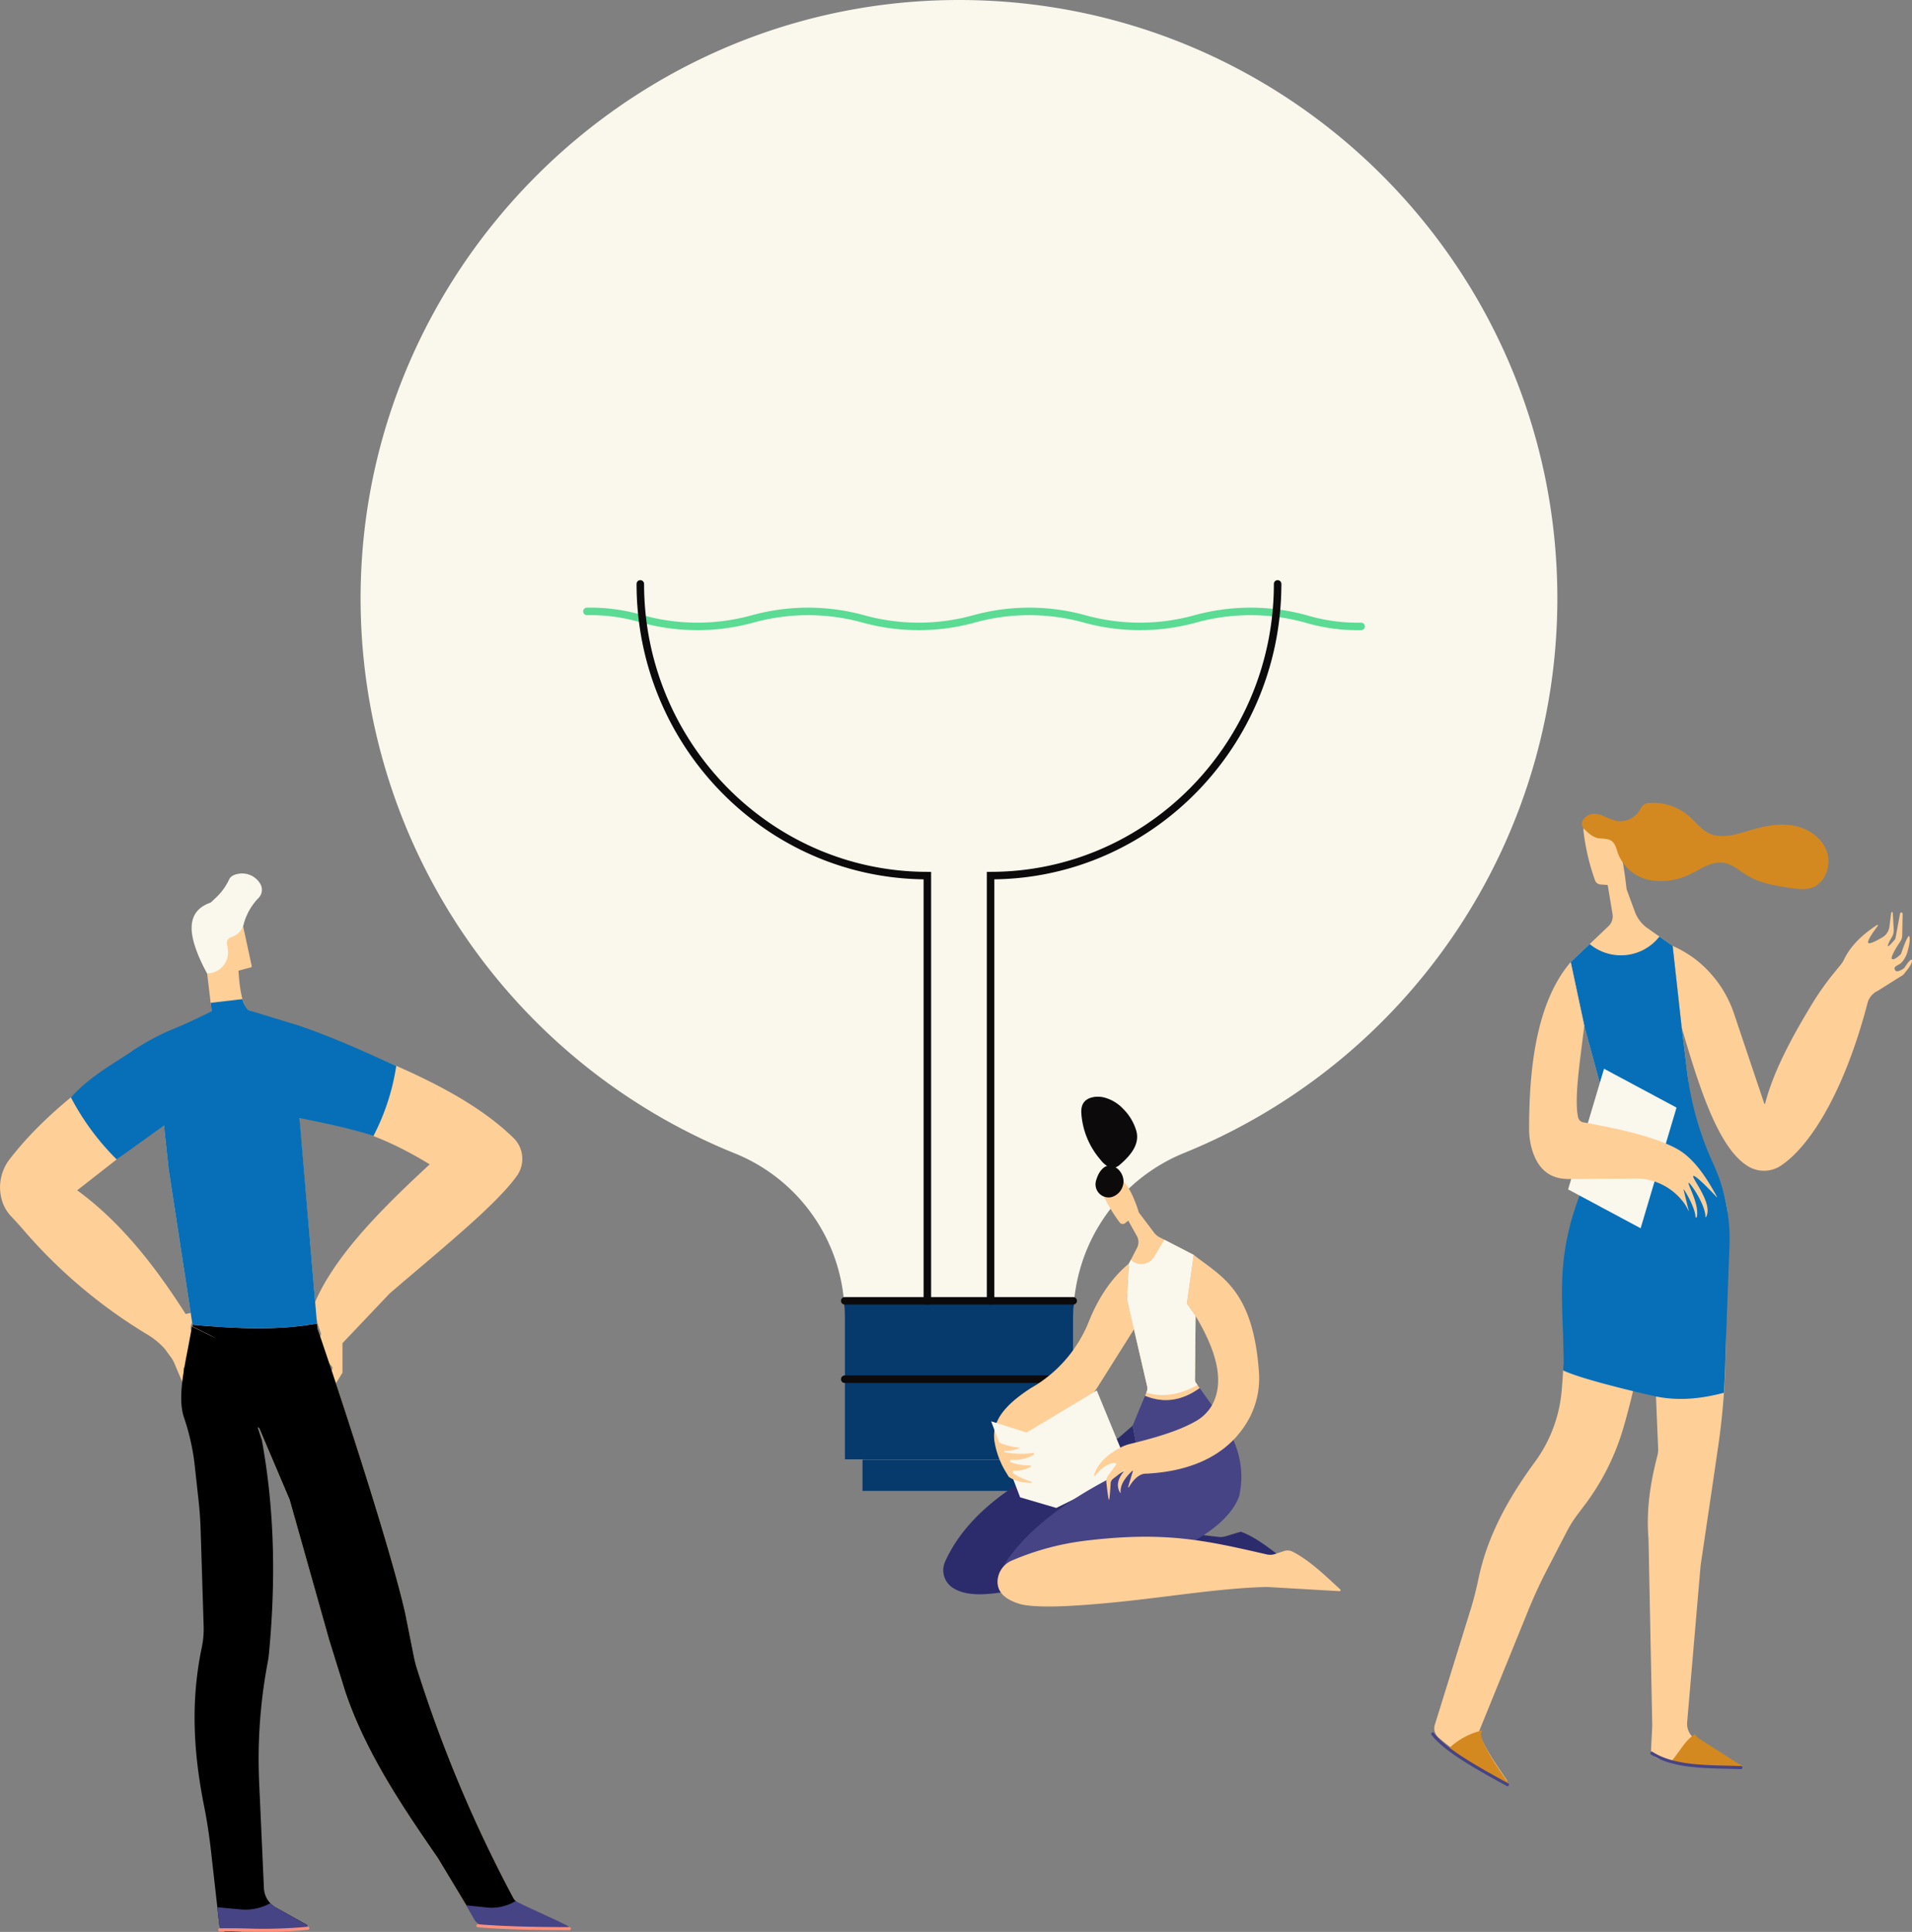 <svg xmlns="http://www.w3.org/2000/svg" width="622.543" height="628.979" viewBox="0 0 622.543 628.979">
  <rect x="0" y="0" width="622.543" height="628.979" fill="#808080" stroke="none"/>
  <g id="Group_4586" data-name="Group 4586" transform="translate(-159.229 -134.069)">
    <path id="Path_2397" data-name="Path 2397" d="M477.276,715.149V727.1H540.09V715.287a4.625,4.625,0,0,1,.229-1.348H477.1A4.5,4.5,0,0,1,477.276,715.149Z" transform="translate(-37.21 -107.638)" fill="#06396c"/>
    <path id="Path_2398" data-name="Path 2398" d="M666.3,328.9c0-108.578-88.818-196.41-197.761-194.809-105.695,1.554-191.514,88.379-191.9,194.083A194.873,194.873,0,0,0,398.245,509.488a57.167,57.167,0,0,1,36,52.851v46.928h74.448V562.879A57.9,57.9,0,0,1,545,509.361,194.873,194.873,0,0,0,666.3,328.9Z" fill="#faf7ec"/>
    <path id="Path_2399" data-name="Path 2399" d="M470.12,658.872V705.8h74.448V659.413c0-1.783.109-3.543.271-5.293H469.907C470.039,655.691,470.12,657.274,470.12,658.872Z" transform="translate(-35.875 -96.534)" fill="#06396c"/>
    <path id="Path_2400" data-name="Path 2400" d="M544.338,655.063H469.891a1.222,1.222,0,0,1,0-2.443h74.448a1.222,1.222,0,0,1,0,2.443Z" transform="translate(-35.645 -96.255)" fill="#0c0a0b"/>
    <path id="Path_2401" data-name="Path 2401" d="M544.338,686.405H469.891a1.222,1.222,0,0,1,0-2.443h74.448a1.222,1.222,0,0,1,0,2.443Z" transform="translate(-35.645 -102.073)" fill="#0c0a0b"/>
    <path id="Path_2402" data-name="Path 2402" d="M618.952,384.332a60.444,60.444,0,0,1-18.333-2.486,66.4,66.4,0,0,0-35.385,0,68.841,68.841,0,0,1-36.662,0,66.383,66.383,0,0,0-35.382,0,68.835,68.835,0,0,1-36.661,0,66.377,66.377,0,0,0-35.381,0,68.819,68.819,0,0,1-36.657,0,57.581,57.581,0,0,0-17.687-2.4,1.222,1.222,0,0,1,0-2.443,60.412,60.412,0,0,1,18.328,2.485,66.365,66.365,0,0,0,35.377,0,68.83,68.83,0,0,1,36.659,0,66.383,66.383,0,0,0,35.382,0,68.836,68.836,0,0,1,36.661,0,66.389,66.389,0,0,0,35.384,0,68.848,68.848,0,0,1,36.664,0,57.645,57.645,0,0,0,17.694,2.4,1.222,1.222,0,0,1,0,2.443Z" transform="translate(-16.51 -45.094)" fill="#5bdb94"/>
    <path id="Path_2403" data-name="Path 2403" d="M481.655,601.885a1.221,1.221,0,0,1-1.222-1.222V463.406c-51.644-.667-93.455-43.57-93.455-96.21a1.222,1.222,0,0,1,2.443,0c0,51.708,41.376,93.775,92.234,93.775h1.222V600.663A1.222,1.222,0,0,1,481.655,601.885Z" transform="translate(-20.482 -43.047)" fill="#0c0a0b"/>
    <path id="Path_2404" data-name="Path 2404" d="M528.242,601.885a1.222,1.222,0,0,1-1.222-1.222V460.971h1.222c50.859,0,92.234-42.067,92.234-93.775a1.222,1.222,0,0,1,2.443,0c0,52.64-41.811,95.543-93.455,96.21V600.663A1.221,1.221,0,0,1,528.242,601.885Z" transform="translate(-46.477 -43.047)" fill="#0c0a0b"/>
    <path id="Path_2405" data-name="Path 2405" d="M571.252,704.037l-4.666,4.058c-31.544,10.544-49.142,24.261-56.341,40.1a6.85,6.85,0,0,0,2.1,8.383c6.006,4.315,16.433,1.718,25.879-.016.646-.118,1.293-.213,1.946-.292l61.217-7.4a13.515,13.515,0,0,1,2.494-.1l17.374.906a.638.638,0,0,0,.414-1.134c-5.258-4.25-10.477-8.317-15.185-9.983l-4.958,1.488a5.715,5.715,0,0,1-2.3.208c-18.04-2.086-32.945-4.605-58.414,2.334l32.873-26.176Z" transform="translate(-43.246 -105.8)" fill="#2c2c6d"/>
    <path id="Path_2406" data-name="Path 2406" d="M573.8,639.252q-8.092,6.677-12.946,18.639a43.487,43.487,0,0,1-17.047,20.737q-.883.55-1.8,1.073c-9.983,6.425-12.83,11.733-11.939,17.586a27.847,27.847,0,0,0,4.436,11,.2.2,0,0,0,.367-.151l-2.333-12.74c11.662-.507,22.154-4.3,30.274-14.762.2-.257.385-.527.559-.8l12.185-19.338-2.367-9.672Z" transform="translate(-47.015 -93.774)" fill="#ffcf98"/>
    <path id="Path_2407" data-name="Path 2407" d="M528.741,700l11.566,3.653,22.828-13.7,10.856,26.379-24.046,11.871-11.769-3.45Z" transform="translate(-46.796 -103.186)" fill="#faf7ec"/>
    <path id="Path_2408" data-name="Path 2408" d="M530.1,709.909a21.687,21.687,0,0,0,8.293,2.4c.021,0,.028.035.008.044a11.648,11.648,0,0,1-5,.98c-.235,0-.25.389-.016.434a29.206,29.206,0,0,0,9.283.248c.3-.048.451.434.188.6a12.776,12.776,0,0,1-7.39,1.59c-.407-.035-.5.643-.1.8,3.109,1.213,6.035.96,6.636,1.17.618.216-2.636,1.842-5.524,1.58-.461-.042-.633.652-.225.93,2.746,1.869,6.258,2.706,6.157,2.92-.125.265-4.9.243-7.747-1.871Z" transform="translate(-47.049 -106.89)" fill="#ffcf98"/>
    <path id="Path_2409" data-name="Path 2409" d="M601.809,695.359l-4.552-6.372c-5.855,4.22-11.784,4.987-17.784,2.507l-4.044,9.75,2.436,12.378c-21.4,9.694-35.43,20.184-43.233,31.349a13.824,13.824,0,0,0-2.433,6.176c-.733,5.868,3.284,7.529,10.392,7.314a46.32,46.32,0,0,0,15.809-3.423c22.272-8.927,46.856-17.228,51.728-30.865C612.512,713.4,608.6,704.051,601.809,695.359Z" transform="translate(-47.422 -103.006)" fill="#464485"/>
    <path id="Path_2410" data-name="Path 2410" d="M604.744,673.188l-1.221-1.708a1.67,1.67,0,0,1-.31-.986l.2-20.762-2.841-4.059,2.232-15.827-11.138-5.754a5.156,5.156,0,0,1-1.741-1.467l-4.977-6.578c-2.636-8.5-5.683-11.936-8.654-12.163a3.7,3.7,0,0,0-3.588,5.069,49.568,49.568,0,0,0,6.012,10.334,1.207,1.207,0,0,0,1.731.238l1.049-.84,2.822,5.049a3.952,3.952,0,0,1,.064,3.736l-2.683,5.217-.608,11.567,6.57,28.448a2.688,2.688,0,0,1-.136,1.636l-.564,1.359C592.96,678.175,598.889,677.408,604.744,673.188Z" transform="translate(-54.909 -87.206)" fill="#ffcf98"/>
    <path id="Path_2411" data-name="Path 2411" d="M570.649,604.952a4.27,4.27,0,0,0,4.742,5.42,4.554,4.554,0,0,0,.463-.112,5.4,5.4,0,0,0,3.735-4.992,5.48,5.48,0,0,0-2.774-4.758,3.635,3.635,0,0,0-1.617-.49c-1.725-.059-3.084,1.473-3.841,3.024A11.475,11.475,0,0,0,570.649,604.952Z" transform="translate(-54.545 -86.491)" fill="#0c0a0b"/>
    <path id="Path_2412" data-name="Path 2412" d="M574.463,595.78a8.747,8.747,0,0,1-3.486-2.8,25.761,25.761,0,0,1-6.189-15.206c-.083-2.025.416-4.42,3.864-5.109a8.423,8.423,0,0,1,3.31.047,12.921,12.921,0,0,1,6.4,3.716,16.765,16.765,0,0,1,4.145,6.619c1.591,4.4-1.156,8.268-5.518,11.909a4.123,4.123,0,0,1-2.529.823Z" transform="translate(-53.486 -81.387)" fill="#0c0a0b"/>
    <path id="Path_2413" data-name="Path 2413" d="M602.329,635.764c9.015,7.057,19.284,11.328,21.228,37.945a27.781,27.781,0,0,1-2.89,14.779c-5.176,10.01-15.592,17.569-33.76,18.5-2.178-.105-4.187,1.849-5.669,4.388a.133.133,0,0,1-.244-.1l1.52-5.065a.125.125,0,0,0-.205-.124c-2.473,2.349-4.007,4.717-3.758,7.124a.065.065,0,0,1-.119.042c-1.445-2.253-.854-4.7,1.462-7.324a.084.084,0,0,0-.111-.125l-3.709,2.853a2.013,2.013,0,0,0-.785,1.481c-.1,1.794-.351,5.581-.558,5.374-.27-.27-.819-5.574-.819-5.574a3.215,3.215,0,0,1,.608-2.4l2.492-3.419a.394.394,0,0,0-.322-.626c-1.948.037-4.088,1.252-6.438,4.149a.2.2,0,0,1-.347-.186c1.059-3.451,3.845-6.506,8.792-9.067a12.752,12.752,0,0,1,2.842-1.059c8.281-2.024,16.033-4.275,21.55-7.482a13.794,13.794,0,0,0,5.438-5.586c3.819-7.492,1.193-17.3-5.591-28.615l-2.841-4.059Z" transform="translate(-54.436 -93.126)" fill="#ffcf98"/>
    <path id="Path_2414" data-name="Path 2414" d="M606.012,677l-.518-.724a1.67,1.67,0,0,1-.31-.986l.2-20.763-2.841-4.059,2.232-15.827-9.566-4.942-3.288,5.53a4.9,4.9,0,0,1-7.612,1.014l-.638,1.239-.608,11.567,6.57,28.448a2.688,2.688,0,0,1-.136,1.636l-.15.362C594.7,681.045,600.251,680.237,606.012,677Z" transform="translate(-56.879 -92)" fill="#faf7ec"/>
    <path id="Path_2415" data-name="Path 2415" d="M531.289,763.006c-.032,3.7,2.724,5.875,6.971,7.237,3.64,1.169,11.935.95,15.753.75,25.033-1.309,45.34-5.709,65.019-6.2l23.622,1.367a.32.32,0,0,0,.236-.554c-5.1-4.723-10.18-9.6-15.549-12.31a3.608,3.608,0,0,0-2.763-.2l-2.907.966a5.091,5.091,0,0,1-2.739.13c-20.015-4.6-33.061-7.587-58.927-4.471a87.2,87.2,0,0,0-23.386,6.19l-.527.222A7.662,7.662,0,0,0,531.289,763.006Z" transform="translate(-47.269 -114.042)" fill="#ffcf98"/>
  </g>
  <g id="Group_4588" data-name="Group 4588" transform="translate(-254.292 -204.755)">
    <path id="Path_2425" data-name="Path 2425" d="M769.891,475.493a73.089,73.089,0,0,0,3.732,15.861,2.024,2.024,0,0,0,1.771,1.364l2.364.161,1.577,9.454a4.456,4.456,0,0,1-1.314,3.959l-12.309,11.685,4.426,20.831,7.99,29.367a6.611,6.611,0,0,1-.329,4.394c-7.069,16.138-13.865,34.127-13.807,46.3-.1,14.243-.267,28.175-1.241,38.815a45.869,45.869,0,0,1-8.652,22.989c-8.563,11.645-15.374,23.9-18.291,37.513-.752,3.512-1.576,7.009-2.641,10.439l-11.686,37.642a4.005,4.005,0,0,0,1.184,4.2A105.145,105.145,0,0,0,744.6,784.79a.277.277,0,0,0,.354-.4c-4.318-6.336-8.668-12.694-8.986-16.183l15.983-39.29q2.7-6.636,6-13.005l6.463-12.479a39.677,39.677,0,0,1,3.581-5.678l2.246-2.971A77.926,77.926,0,0,0,782.868,669.6c2.559-8.773,5.027-19.509,7.428-31.656l3.2-15.058L816.846,601.8c.268-6.574-3.614-15.649-10.639-30.922a10.3,10.3,0,0,1-.863-3.036L801.85,539.31l-2.95-26.6-8.189-5.76a11.361,11.361,0,0,1-4.108-5.352l-2.7-7.335c-1.728-15.331-4.42-24.548-11.427-22.745A3.65,3.65,0,0,0,769.891,475.493Z" fill="#ffcf98"/>
    <path id="Path_2426" data-name="Path 2426" d="M816.846,601.8l-.74,44.567a228.407,228.407,0,0,1-2.359,29.172l-1.326,9.085L808,714.495l-4.372,50.983a5.937,5.937,0,0,0,2.548,5.417l13.623,8.726a.338.338,0,0,1-.178.622c-9.736-.109-19.32-1.072-25.572-2.974a3.138,3.138,0,0,1-2.165-3.169l.37-7.163c.009-.159.011-.318.008-.477l-1.224-60.75c-.746-8.747.448-17.632,2.848-26.809a8.992,8.992,0,0,0,.291-2.644l-1.91-45.59,1.229-7.78Z" fill="#ffcf98"/>
    <path id="Path_2427" data-name="Path 2427" d="M798.9,512.706a39.419,39.419,0,0,1,7.214,4.218,37.43,37.43,0,0,1,12.712,17.669l9.909,29.472a.143.143,0,0,0,.277-.008c2.67-10.411,8.685-21.545,15.059-32.077a91.958,91.958,0,0,1,7.421-10.52l2.005-2.455a8.5,8.5,0,0,0,1.206-1.841c2.078-4.352,5.664-7.92,10.767-11.267a.184.184,0,0,1,.246.265c-1.186,1.565-3.513,4.787-3.144,5.54.306.625,2.806-.7,4.648-1.783a4.694,4.694,0,0,0,2.26-3.495l.59-4.51a.252.252,0,0,1,.5,0l.321,5.507a4.692,4.692,0,0,1-.451,2.167s-1.479,2.362-1.479,3.115,2.459-2.259,2.459-2.259l1.523-8.24a.423.423,0,0,1,.84.089l-.129,6.987a3.706,3.706,0,0,1-.659,2.059c-1.253,1.784-3.247,5.15-2.682,5.631.738.627,2.95-1.632,2.95-1.632s1.721-5.27,2.582-5.9c.6.845.007,3.473-.545,5.387-.379,1.313-1.447,3.3-2.651,3.9-1.748.871-1.7,1.288-1.229,2.007s2.418-.342,2.914-.865c0,0,2.371-3.652,2.494-2.4s-2.088,3.7-2.088,3.7a3.848,3.848,0,0,1-1.721,1.571l-7.376,4.638a6.016,6.016,0,0,0-3.284,3.959c-8.07,30.728-19.572,47.161-28.089,52.849a9.951,9.951,0,0,1-10.364.546c-9.765-5.433-16.063-24.823-22.058-45.432Z" fill="#ffcf98"/>
    <path id="Path_2428" data-name="Path 2428" d="M774.765,477.672c1.46.214,3.081.022,4.281.9,1.25.913,1.565,2.628,2.081,4.1a13.987,13.987,0,0,0,10.418,8.634,21.291,21.291,0,0,0,13.608-2.22c3.287-1.635,6.622-3.955,10.243-3.436,2.938.421,5.27,2.625,7.824,4.166,4.235,2.553,9.241,3.327,14.108,4.052,2.283.34,4.664.673,6.855-.066,4.482-1.513,6.549-7.43,4.888-11.941s-6.171-7.46-10.819-8.3-9.429.114-13.96,1.466c-4.551,1.359-9.6,3.087-13.828.891-2.349-1.221-3.992-3.469-5.977-5.241a17.933,17.933,0,0,0-13.066-4.49,3.7,3.7,0,0,0-1.86.508,5.988,5.988,0,0,0-1.446,1.963,7.4,7.4,0,0,1-7.35,3.375c-2.417-.409-4.533-2.038-6.969-2.309s-5.376,2.138-4.186,4.325C769.61,474.05,772.125,477.284,774.765,477.672Z" fill="#d38920"/>
    <path id="Path_2429" data-name="Path 2429" d="M812.132,583.648l-.189-.412a100.292,100.292,0,0,1-8.335-29.571L801.85,539.31l-2.95-26.6-4.3-3.024a15.921,15.921,0,0,1-22.708,2.429l-6.18,5.866,4.426,20.831,7.99,29.367a6.6,6.6,0,0,1-.318,4.37c-7.074,16.15-13.323,27.846-14.671,45.371-.874,11.362.65,23.541.105,33.011,7.05,3.356,30.226,8.491,30.226,8.491,7.921,1.57,15.129.616,22.094-1.2.277-4.352.476-8.71.542-13.074l1.3-34.768A59.027,59.027,0,0,0,812.132,583.648Z" fill="#066fb8"/>
    <path id="Path_2430" data-name="Path 2430" d="M745.107,785.794a.276.276,0,0,0,.345-.407c-4.318-6.335-8.668-12.693-8.986-16.182l.434-1.067a23.6,23.6,0,0,0-10.779,5.778A111.3,111.3,0,0,0,745.107,785.794Z" fill="#d38920"/>
    <path id="Path_2431" data-name="Path 2431" d="M745.107,786.295a.492.492,0,0,1-.239-.062c-11-6-20.427-11.4-24.472-16.64a.5.5,0,1,1,.791-.612c3.927,5.088,13.265,10.426,24.16,16.375a.5.5,0,0,1-.24.939Z" fill="#464485"/>
    <path id="Path_2432" data-name="Path 2432" d="M800.169,565.367l-23.61-12.649L764.866,592l23.61,12.649Z" fill="#faf7ec"/>
    <path id="Path_2433" data-name="Path 2433" d="M765.712,517.977c-10.115,11.831-13.582,31.086-13.54,54.26a23.706,23.706,0,0,0,1.06,7.168c2.155,6.74,6.347,9.133,11.62,9.223l21.683-.187A19.509,19.509,0,0,1,802.285,596a13.657,13.657,0,0,1,1.765,2.98.045.045,0,0,0,.085-.027s-1.547-6.309-1.67-6.936,3.788,5.791,3.87,8.913a.219.219,0,0,0,.433.053c.821-3.787-2.459-9.593-2.705-10.974s5.567,6.714,5.515,10.972c0,.118.128.118.187.016,2.533-4.337-5.088-13.121-4.1-13.372s7.583,6.895,7.583,6.895a.066.066,0,0,0,.1-.083c-3.412-6.277-7.153-11.9-12.107-15.095-6.954-4.193-18.683-6.866-31.494-9.194a2.053,2.053,0,0,1-1.618-1.591c-1.359-6.027.645-18.565,2.014-29.873Z" fill="#ffcf98"/>
    <path id="Path_2434" data-name="Path 2434" d="M821.295,779.621,807.672,770.9a5.809,5.809,0,0,1-1.514-1.521c-3.248,2.044-4.618,5.2-7.564,8.7,6.236,1.656,13.443,2.064,22.523,2.165A.338.338,0,0,0,821.295,779.621Z" fill="#d38920"/>
    <path id="Path_2435" data-name="Path 2435" d="M821.117,780.743H821.1c-1.373-.046-2.753-.077-4.135-.109-9.135-.211-18.58-.429-25.112-4.652a.5.5,0,0,1,.543-.84c6.294,4.07,15.6,4.285,24.592,4.492,1.385.032,2.77.064,4.145.109a.5.5,0,0,1-.017,1Z" fill="#464485"/>
  </g>
  <g id="Group_4589" data-name="Group 4589" transform="translate(-134.536 -172.827)">
    <path id="Path_2436" data-name="Path 2436" d="M184.759,511.046c-19.18,11.81-35.72,24.52-46.962,39.036a15,15,0,0,0-2.434,14.176,12.807,12.807,0,0,0,2.737,4.511c1.486,1.58,2.955,3.167,4.351,4.826a166.661,166.661,0,0,0,40.076,33.736,24.2,24.2,0,0,1,5.734,4.742l1.978,2.72a9.422,9.422,0,0,1,1.076,1.91l3.767,8.907a.066.066,0,0,0,.127-.031c-.216-1.676-.964-7.267-.964-7.267a.214.214,0,0,1,.416-.084l2.941,7.527a.146.146,0,0,0,.282-.064L196.6,615.167a.2.2,0,0,1,.364-.144l5.791,8.77a.315.315,0,0,0,.532-.333l-5.723-11.235a.321.321,0,0,1,.461-.415l5.038,3.26a.27.27,0,0,0,.357-.4l-6.109-7.609a3.109,3.109,0,0,1,.209-4.119c1.125-1.013,2.8-1.3,4.751-1.215a.368.368,0,0,0,.212-.682c-1.77-1.1-4.3-1.2-7.5-.4-10.057-15.811-21.257-30.032-35.318-40.28l28.021-21.891Z" fill="#ffcf98"/>
    <path id="Path_2437" data-name="Path 2437" d="M197.018,604.74c-1.65,10.358-5.074,21.923-2.609,29.483a74.347,74.347,0,0,1,3.439,14.9c.47,4.289.985,8.986,1.355,12.362q.516,4.7.662,9.419l.978,31.41a29.136,29.136,0,0,1-.607,6.9c-3.842,18.269-2.515,35.294.792,51.843.982,4.913,1.7,9.875,2.26,14.853l2.66,23.639a2.534,2.534,0,0,0,2.628,2.249l25.388-1.1a.694.694,0,0,0,.307-1.3l-9.871-5.484a7.664,7.664,0,0,1-3.933-6.352l-1.55-34.361a169.514,169.514,0,0,1,2.731-38.875h0c.217-1.156.385-2.322.494-3.494,2.133-22.86,1.912-45.878-2.357-69.169l-10.216-30.794Z"/>
    <path id="Path_2438" data-name="Path 2438" d="M203.147,466.68c5.112-1.959,7.208,1.042,9.632,3.5l3.712,17.129a.411.411,0,0,1-.3.484l-4,1.067c.4,6.717,1.383,11.313,3.21,12.843l16.054,6.129.584,30.064,5.837,67.425c9.577,27.892,24.392,73.95,28.6,92.818l2.815,14.079a36.956,36.956,0,0,0,1,3.9A437.751,437.751,0,0,0,301.6,790.616a4.322,4.322,0,0,0,1.941,1.885l15.079,7.3a.4.4,0,0,1-.2.75l-26.4-1.269a3.8,3.8,0,0,1-3.067-1.831l-11.819-19.623c-11.77-17.039-23.534-34.5-30.209-54.289l-5.254-16.93-12.843-45.532-9.924-23.351h0a52.11,52.11,0,0,1-9.266-25.884l-.074-.969L197.31,604.74l-7.881-51.371L187.97,539.65l-3.211-28.6c4.661-1.477,11.428-5.025,18.68-9.048l-1.459-12.259C196.1,479.046,195.709,470.988,203.147,466.68Z" fill="#ffcf98"/>
    <path id="Path_2439" data-name="Path 2439" d="M231.46,507.543c36.516,12.572,57.365,23.261,70.15,35.659a9.516,9.516,0,0,1,1.188,12.5c-6.689,9.376-23.985,23.329-41.385,38.24l-15.371,16.2v9.632l-3.466,5.538a.466.466,0,0,1-.859-.283l1.065-7.006h0c-2.972-3.911-4.736-6.233-3.733-10.946l-1.168-3.5-1.167-5.837c6.161-15.083,20.69-30.116,37.74-45.826-13.032-7.908-24.424-12.525-42.41-15.469Z" fill="#ffcf98"/>
    <path id="Path_2440" data-name="Path 2440" d="M201.98,489.739h0a6.792,6.792,0,0,0,6.751-7.576q-.108-.918-.305-1.885a2.041,2.041,0,0,1,1.381-2.343,5.961,5.961,0,0,0,4.143-4.485,19.469,19.469,0,0,1,4.632-8.126,3.824,3.824,0,0,0,.431-5.14,6.8,6.8,0,0,0-6.624-2.9c-1.7.228-2.736.863-3.229,1.832a19.4,19.4,0,0,1-3.759,5.429l-2.254,2.138C194.173,469.764,195.936,478.6,201.98,489.739Z" fill="#faf7ec"/>
    <path id="Path_2441" data-name="Path 2441" d="M318.621,799.8l-15.088-7.3a4.31,4.31,0,0,1-1.932-1.875,437.779,437.779,0,0,1-31.287-74.469,36.964,36.964,0,0,1-1.013-3.934l-2.815-14.079c-4.213-18.868-19.028-64.926-28.6-92.818l-.137-1.59c-12.947,2.36-26.441,1.647-40.526.408l.092.6,5.743,2.872a12.81,12.81,0,0,1,7.024,9.965c.844,7.332,3.063,18.291,8.832,20.145l9.924,23.351L241.676,706.6l5.254,16.929c6.675,19.791,18.439,37.251,30.209,54.29l11.819,19.623a3.8,3.8,0,0,0,3.067,1.831l26.4,1.269A.394.394,0,0,0,318.621,799.8Z"/>
    <path id="Path_2442" data-name="Path 2442" d="M263.556,519.85c-9.089-3.979-19.121-8.777-31.532-13.05l-16.617-5.094a7.332,7.332,0,0,1-1.906-3.591l-10.378,1.221.316,2.662a145.556,145.556,0,0,1-13.328,6.194,79.746,79.746,0,0,0-12.073,6.513c-6.41,4.447-14.013,8.354-20.417,15.412a82,82,0,0,0,14.914,20.2l15.39-11.059.045.4,1.459,13.719,7.789,50.773c14.085,1.239,27.579,1.952,40.526-.408l-5.7-66.913s17.592,3.383,24.062,5.881A73.135,73.135,0,0,0,263.556,519.85Z" fill="#066fb8"/>
    <path id="Path_2443" data-name="Path 2443" d="M234.271,799.4l-9.871-5.484a7.656,7.656,0,0,1-1.841-1.45h0a16.914,16.914,0,0,1-9.716,2.021l-7.545-.7.65,5.771a2.534,2.534,0,0,0,2.628,2.249l25.388-1.1A.694.694,0,0,0,234.271,799.4Z" fill="#464485"/>
    <path id="Path_2444" data-name="Path 2444" d="M303.886,792.54a6.4,6.4,0,0,1-1.437-.8h0a14.955,14.955,0,0,1-9.342,2.123l-6.77-.7,2.621,4.588a3.768,3.768,0,0,0,3.067,1.932l27.237,1.143a.474.474,0,0,0,.255-.886C316.145,798.1,307.159,794.211,303.886,792.54Z" fill="#464485"/>
    <path id="Path_2445" data-name="Path 2445" d="M319.92,801.26h0c-12.851-.013-22.326-.313-29.819-.946a.5.5,0,0,1-.456-.54.512.512,0,0,1,.54-.456c7.465.63,16.914.929,29.736.942a.5.5,0,0,1,0,1Z" fill="#fc907e"/>
    <path id="Path_2446" data-name="Path 2446" d="M221.339,801.776c-2.262,0-4.432-.039-6.5-.076-3.061-.056-5.952-.106-8.758-.036a.488.488,0,0,1-.513-.487.5.5,0,0,1,.487-.513c2.829-.071,5.73-.02,8.8.036a152.688,152.688,0,0,0,19.857-.572.5.5,0,1,1,.109.994A123.651,123.651,0,0,1,221.339,801.776Z" fill="#fc907e"/>
  </g>
</svg>